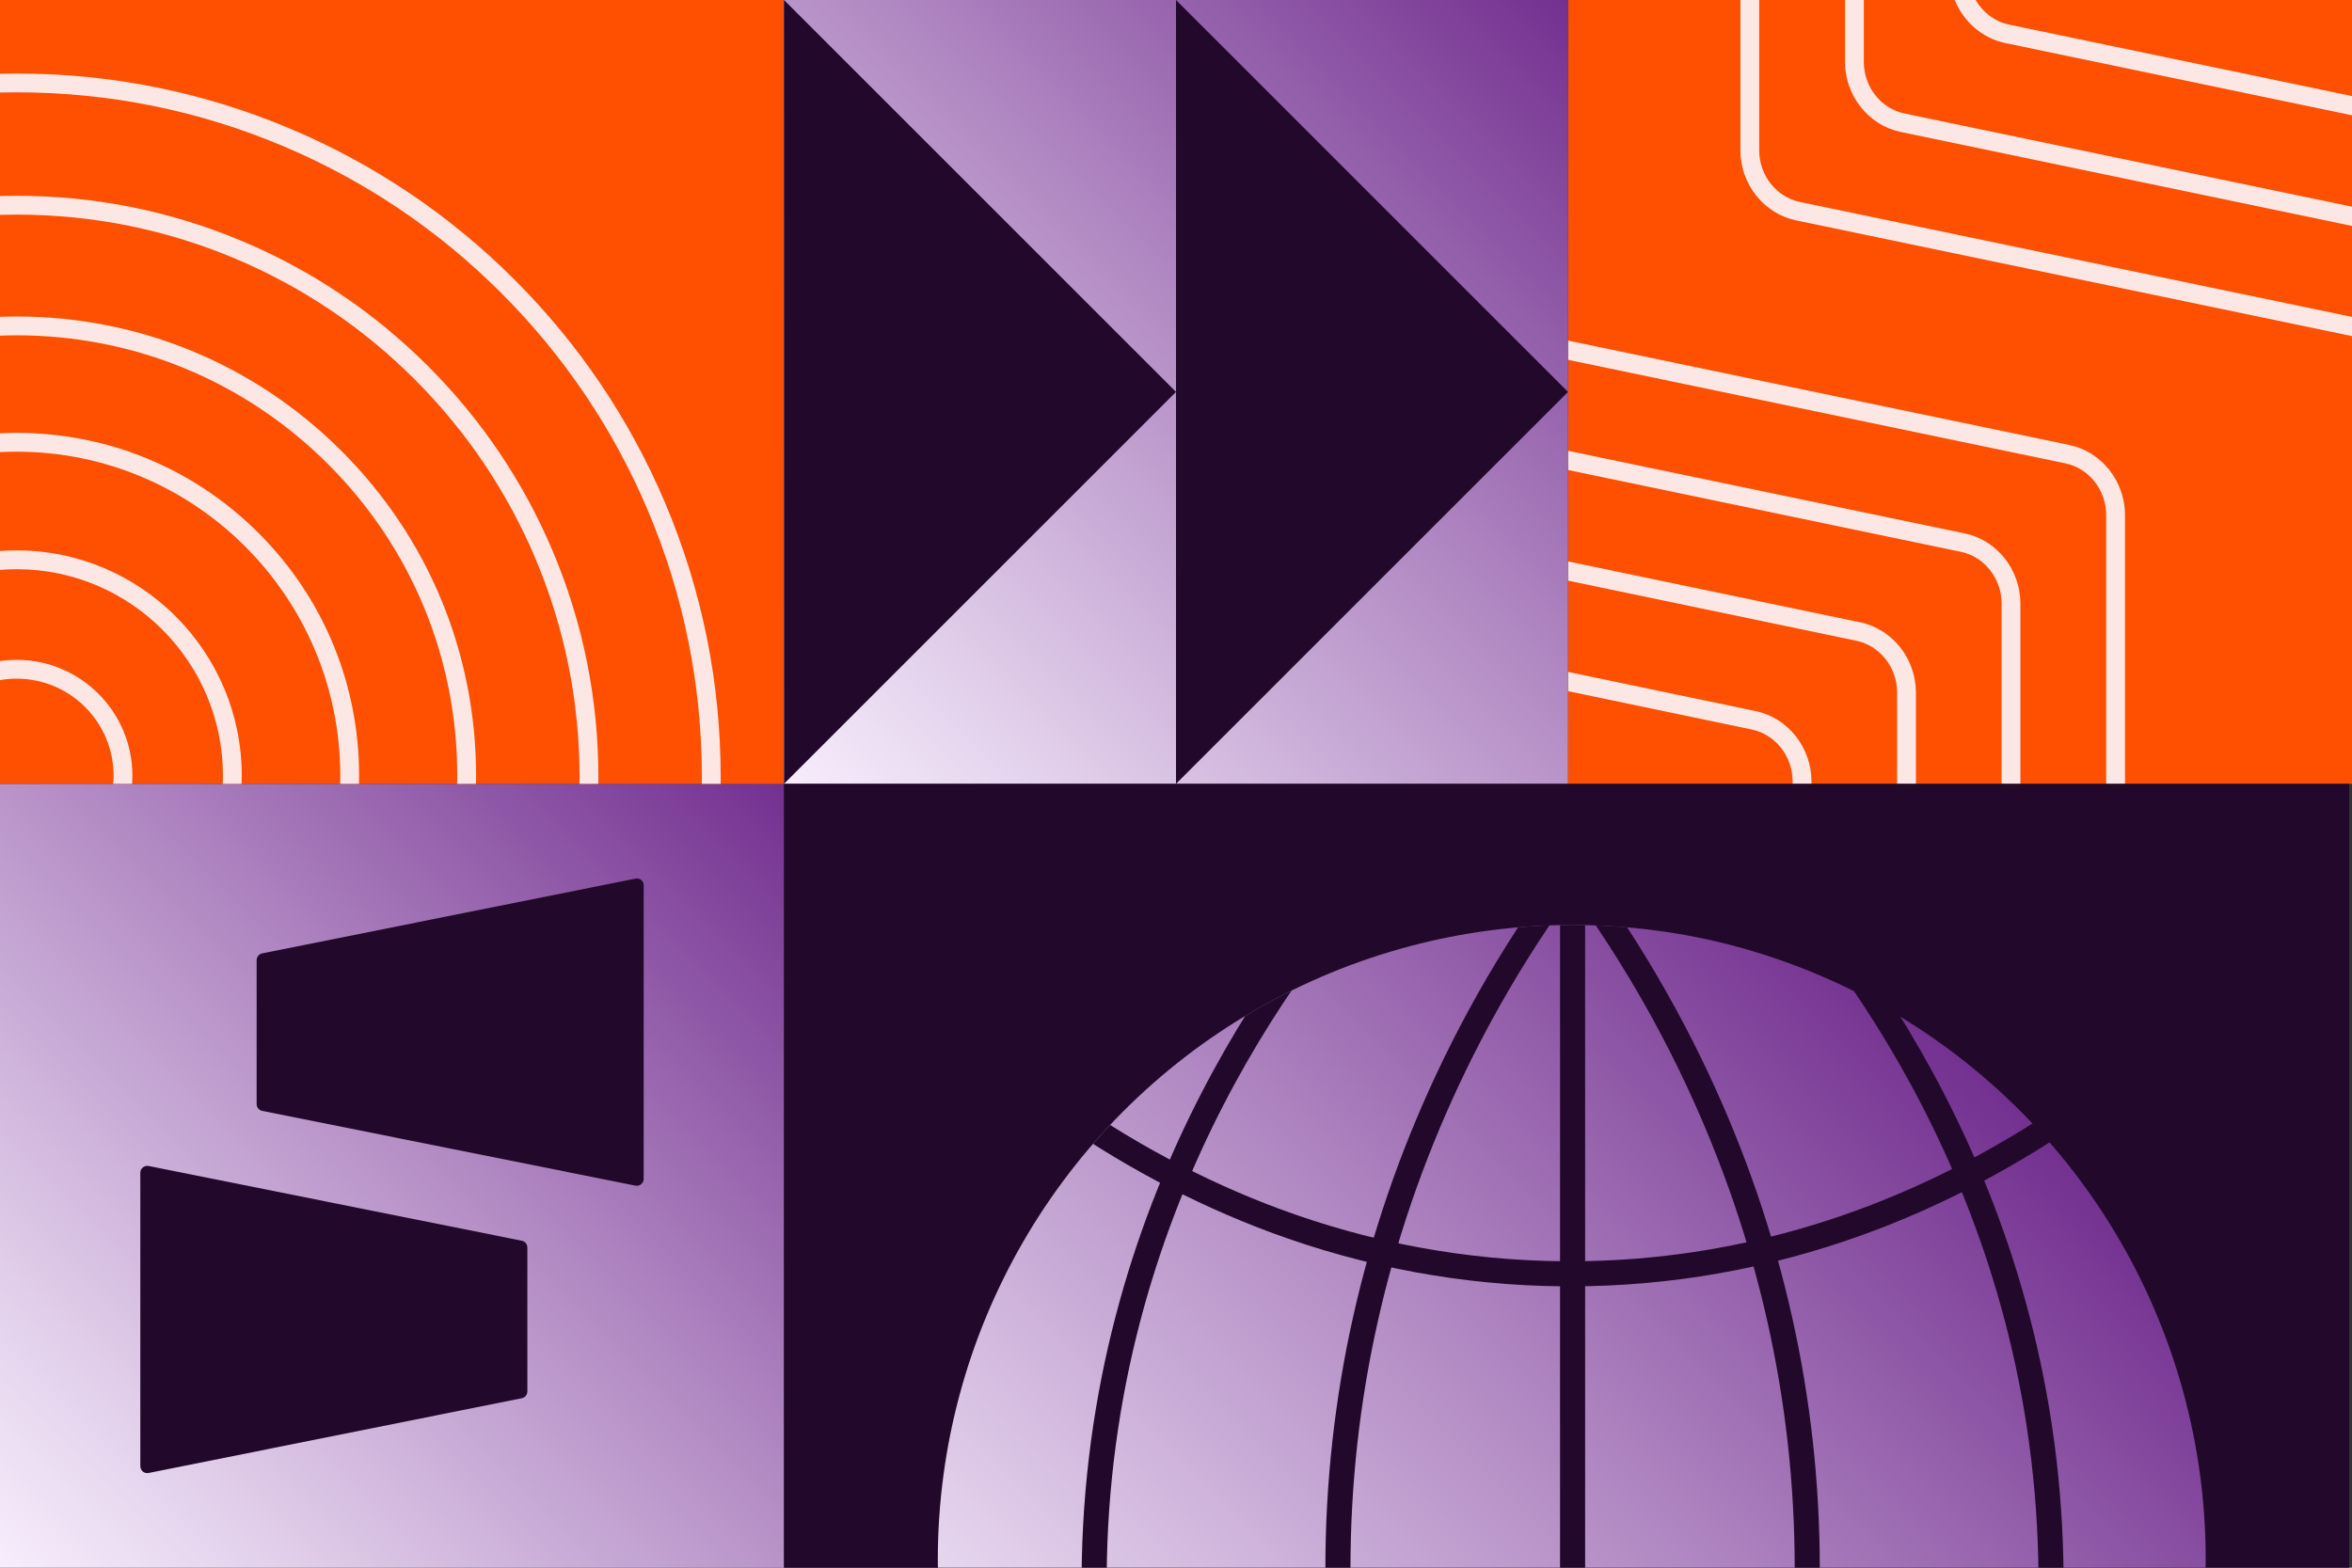 <?xml version="1.0" encoding="UTF-8"?>
<svg id="Layer_1" data-name="Layer 1" xmlns="http://www.w3.org/2000/svg" xmlns:xlink="http://www.w3.org/1999/xlink" viewBox="0 0 1500 1000">
  <rect x="0" y="0" width="1500" height="1000" fill="#333333" stroke="none"/>
  <defs>
    <style>
      .cls-1 {
        fill: none;
      }

      .cls-2 {
        fill: url(#New_Gradient_Swatch);
      }

      .cls-3 {
        fill: url(#linear-gradient);
      }

      .cls-4 {
        fill: #fce7e5;
      }

      .cls-5 {
        clip-path: url(#clippath-1);
      }

      .cls-6 {
        clip-path: url(#clippath-2);
      }

      .cls-7 {
        fill: #22092b;
      }

      .cls-8 {
        fill: #fe5000;
      }

      .cls-9 {
        fill: url(#New_Gradient_Swatch-2);
      }
    </style>
    <linearGradient id="New_Gradient_Swatch" data-name="New Gradient Swatch" x1="0" y1="1000" x2="500" y2="500" gradientUnits="userSpaceOnUse">
      <stop offset="0" stop-color="#f7edfc"/>
      <stop offset=".181" stop-color="#e2d0eb"/>
      <stop offset=".573" stop-color="#af86c1"/>
      <stop offset="1" stop-color="#733090"/>
    </linearGradient>
    <linearGradient id="linear-gradient" x1="500" y1="500" x2="1000" y2="0" gradientUnits="userSpaceOnUse">
      <stop offset="0" stop-color="#f7edfc"/>
      <stop offset=".181" stop-color="#e2d0eb"/>
      <stop offset=".573" stop-color="#af86c1"/>
      <stop offset="1" stop-color="#733090"/>
    </linearGradient>
    <clipPath id="clippath-1">
      <rect class="cls-7" x="749.111" y="250.889" width="500" height="998.223" transform="translate(1749.111 -249.111) rotate(90)"/>
    </clipPath>
    <clipPath id="clippath-2">
      <circle class="cls-1" cx="1002.924" cy="994.86" r="404.82"/>
    </clipPath>
    <linearGradient id="New_Gradient_Swatch-2" data-name="New Gradient Swatch" x1="1721.631" y1="532.622" x2="2294.133" y2="-39.88" gradientTransform="translate(-1006.011 748.237)" xlink:href="#New_Gradient_Swatch"/>
  </defs>
  <g>
    <path class="cls-2" d="M0,500v500h500v-500H0Z"/>
    <g>
      <path class="cls-7" d="M336.33,887.55c0,2.169-1.518,3.904-3.471,4.338l-238.168,47.721c-2.819.433-5.206-1.518-5.206-4.556v-186.977c0-2.819,2.603-4.772,5.206-4.338l238.168,47.72c1.952.435,3.471,2.169,3.471,4.339v91.753Z"/>
      <path class="cls-7" d="M410.514,751.98c0,2.82-2.603,4.772-5.206,4.339l-238.168-47.721c-1.952-.433-3.471-2.169-3.471-4.338v-91.753c0-2.169,1.518-3.905,3.471-4.339l238.168-47.721c2.602-.65,5.206,1.518,5.206,4.122v187.41Z"/>
    </g>
  </g>
  <g>
    <g>
      <rect class="cls-8" width="500" height="500"/>
      <g>
        <path class="cls-4" d="M424.258,320.985c-22.626-53.477-54.981-101.467-96.166-142.637-41.182-41.169-89.181-73.509-142.664-96.122C129.978,58.78,71.168,46.892,10.633,46.892c-3.551,0-7.095.044-10.633.126v12.002c3.538-.084,7.082-.128,10.633-.128,58.921,0,116.158,11.569,170.122,34.388,52.053,22.008,98.77,53.485,138.853,93.556,40.086,40.072,71.578,86.78,93.598,138.826,22.832,53.963,34.41,111.2,34.41,170.121,0,1.407-.013,2.812-.026,4.218h12c.013-1.405.026-2.811.026-4.218,0-60.537-11.896-119.347-35.358-174.797Z"/>
        <path class="cls-4" d="M10.633,136.892c48.427,0,95.444,9.498,139.746,28.229,42.755,18.078,81.139,43.943,114.084,76.877,32.947,32.935,58.823,71.31,76.909,114.057,18.742,44.294,28.244,91.305,28.244,139.727,0,1.408-.036,2.812-.052,4.218h12.026c.016-1.405.026-2.811.026-4.218,0-50.038-9.822-98.622-29.192-144.404-18.692-44.177-45.432-83.834-79.477-117.867-34.044-34.033-73.71-60.761-117.895-79.443-45.788-19.36-94.377-29.177-144.418-29.177-3.552,0-7.096.055-10.633.154v12.015c3.537-.102,7.08-.169,10.633-.169Z"/>
        <path class="cls-4" d="M10.633,213.89c75.053,0,145.614,29.218,198.685,82.271s82.298,123.591,82.298,198.62c0,1.743-.032,3.481-.064,5.219h12c.03-1.738.064-3.476.064-5.219,0-78.235-30.476-151.787-85.814-207.107-55.337-55.319-128.911-85.784-207.168-85.784-3.556,0-7.098.085-10.633.21v12.007c3.535-.13,7.077-.217,10.633-.217Z"/>
        <path class="cls-4" d="M10.633,288.123c113.8,0,206.383,92.707,206.383,206.658,0,1.745-.023,3.484-.066,5.219h12.003c.041-1.736.064-3.476.064-5.219,0-58.404-22.715-113.312-63.961-154.612-41.248-41.301-96.089-64.046-154.421-64.046-3.558,0-7.103.087-10.633.256v12.015c3.522-.18,7.067-.271,10.633-.271Z"/>
        <path class="cls-4" d="M10.633,363.09c72.539,0,131.554,59.077,131.554,131.691,0,1.748-.045,3.486-.113,5.219h12.008c.062-1.733.105-3.471.105-5.219,0-79.231-64.398-143.691-143.554-143.691-3.576,0-7.122.136-10.633.395v12.037c3.508-.282,7.054-.432,10.633-.432Z"/>
        <path class="cls-4" d="M10.633,432.905c34.081,0,61.809,27.758,61.809,61.876,0,1.759-.092,3.497-.236,5.219h12.031c.121-1.726.205-3.462.205-5.219,0-40.735-33.11-73.876-73.809-73.876-3.611,0-7.159.273-10.633.777v12.158c3.457-.603,7.006-.935,10.633-.935Z"/>
      </g>
    </g>
    <g>
      <rect class="cls-8" x="1000" y="0" width="500" height="500"/>
      <g>
        <path class="cls-4" d="M1145.384,140.567l354.616,73.839v-12.258l-352.153-73.326c-14.965-3.161-25.857-16.98-25.9-32.842V0h-12v95.997c.058,21.5,14.954,40.243,35.437,44.57Z"/>
        <path class="cls-4" d="M1212.105,84.15l287.895,59.967v-12.258l-285.435-59.454c-15.005-3.162-25.896-17.016-25.896-32.942V0h-12v39.462c0,21.567,14.898,40.36,35.436,44.687Z"/>
        <path class="cls-4" d="M1278.776,27.43l221.224,46.122v-12.258l-218.759-45.608c-9.111-1.925-16.71-7.803-21.284-15.686h-13.307c5.518,13.721,17.375,24.314,32.127,27.43Z"/>
        <path class="cls-4" d="M1319.8,283.85l-319.799-66.59v12.258l317.336,66.077c14.965,3.162,25.857,16.98,25.9,32.842v171.564h12v-171.58c-.058-21.5-14.954-40.243-35.437-44.57Z"/>
        <path class="cls-4" d="M1253.078,340.268l-253.078-52.715v12.258l250.618,52.202c15.005,3.161,25.896,17.015,25.896,32.941v115.045h12v-115.045c0-21.567-14.898-40.36-35.436-44.687Z"/>
        <path class="cls-4" d="M1186.407,396.987l-186.407-38.863v12.258l183.942,38.349c14.994,3.167,25.908,17.029,25.95,32.942v58.327h12v-58.343c-.058-21.552-14.975-40.337-35.485-44.67Z"/>
        <path class="cls-4" d="M1119.737,453.606l-119.737-24.998v12.259l117.274,24.483c15.063,3.174,25.997,17.112,25.997,33.142v1.508h12v-1.508c0-21.671-14.94-40.547-35.534-44.886Z"/>
      </g>
    </g>
    <g>
      <rect class="cls-3" x="500" width="500" height="500"/>
      <g>
        <polygon class="cls-7" points="500 0 500 500 750 250 500 0"/>
        <polygon class="cls-7" points="750 0 750 500 1000 250 750 0"/>
      </g>
    </g>
  </g>
  <g>
    <rect class="cls-7" x="749.111" y="250.889" width="500" height="998.223" transform="translate(1749.111 -249.111) rotate(90)"/>
    <g class="cls-5">
      <g class="cls-6">
        <circle class="cls-9" cx="1001.871" cy="994.609" r="404.82"/>
        <g>
          <rect class="cls-7" x="994.924" y="476.439" width="16" height="1036.841"/>
          <path class="cls-7" d="M1001.455,820.551c-1.42,0-2.835-.006-4.256-.017-63.873-.496-126.894-12.139-187.311-34.606-49.353-18.353-97.325-44.033-142.582-76.326-71.86-51.276-118.43-105.534-139.794-133.314l12.683-9.754c16.763,21.797,63.612,78.102,136.404,130.044,44.111,31.475,90.832,56.492,138.865,74.354,58.667,21.816,119.853,33.122,181.859,33.603,63.125.494,125.476-10.25,185.331-31.921,48.96-17.726,96.619-42.867,141.652-74.724,74.252-52.527,121.619-109.359,138.537-131.356l12.683,9.755c-17.361,22.572-65.949,80.878-141.979,134.663-46.203,32.685-95.138,58.492-145.446,76.707-60.3,21.832-123.075,32.893-186.646,32.893Z"/>
          <g>
            <g>
              <path class="cls-7" d="M880.021,1482.578c-28.803-30.206-71.162-81.329-109.387-153.338-56.019-105.529-83.168-218.051-80.692-334.439,5.094-239.497,134.627-400.495,190.082-458.598l11.575,11.047c-54.166,56.752-180.685,214.001-185.66,447.892-2.417,113.625,24.105,223.508,78.828,326.596,37.372,70.401,78.724,120.32,106.835,149.799l-11.58,11.041Z"/>
              <path class="cls-7" d="M1014.654,1473.414c-38.153-46.41-72.385-101.064-98.995-158.053-46.778-100.183-70.464-206.212-70.398-315.143.066-108.704,23.782-214.501,70.49-314.453,26.59-56.9,60.79-111.481,98.903-157.842l12.36,10.161c-37.274,45.341-70.736,98.751-96.767,154.455-45.711,97.818-68.921,201.34-68.986,307.689-.065,106.571,23.115,210.32,68.895,308.365,26.05,55.791,59.543,109.272,96.857,154.661l-12.36,10.161Z"/>
            </g>
            <g>
              <path class="cls-7" d="M1125.827,1482.578l-11.58-11.041c28.11-29.48,69.463-79.398,106.834-149.799,54.723-103.088,81.245-212.972,78.828-326.596-4.975-233.889-131.494-391.14-185.659-447.892l11.574-11.047c55.455,58.103,184.988,219.102,190.082,458.598,2.475,116.388-24.673,228.909-80.692,334.439-38.225,72.009-80.584,123.132-109.387,153.338Z"/>
              <path class="cls-7" d="M991.194,1473.414l-12.36-10.161c37.314-45.389,70.806-98.87,96.857-154.661,45.78-98.045,68.96-201.794,68.895-308.365-.065-106.349-23.275-209.871-68.986-307.689-26.031-55.704-59.492-109.114-96.767-154.455l12.36-10.161c38.113,46.361,72.312,100.942,98.902,157.842,46.708,99.952,70.425,205.749,70.49,314.453.066,108.931-23.619,214.96-70.398,315.143-26.61,56.989-60.842,111.643-98.995,158.053Z"/>
            </g>
          </g>
        </g>
      </g>
    </g>
  </g>
</svg>